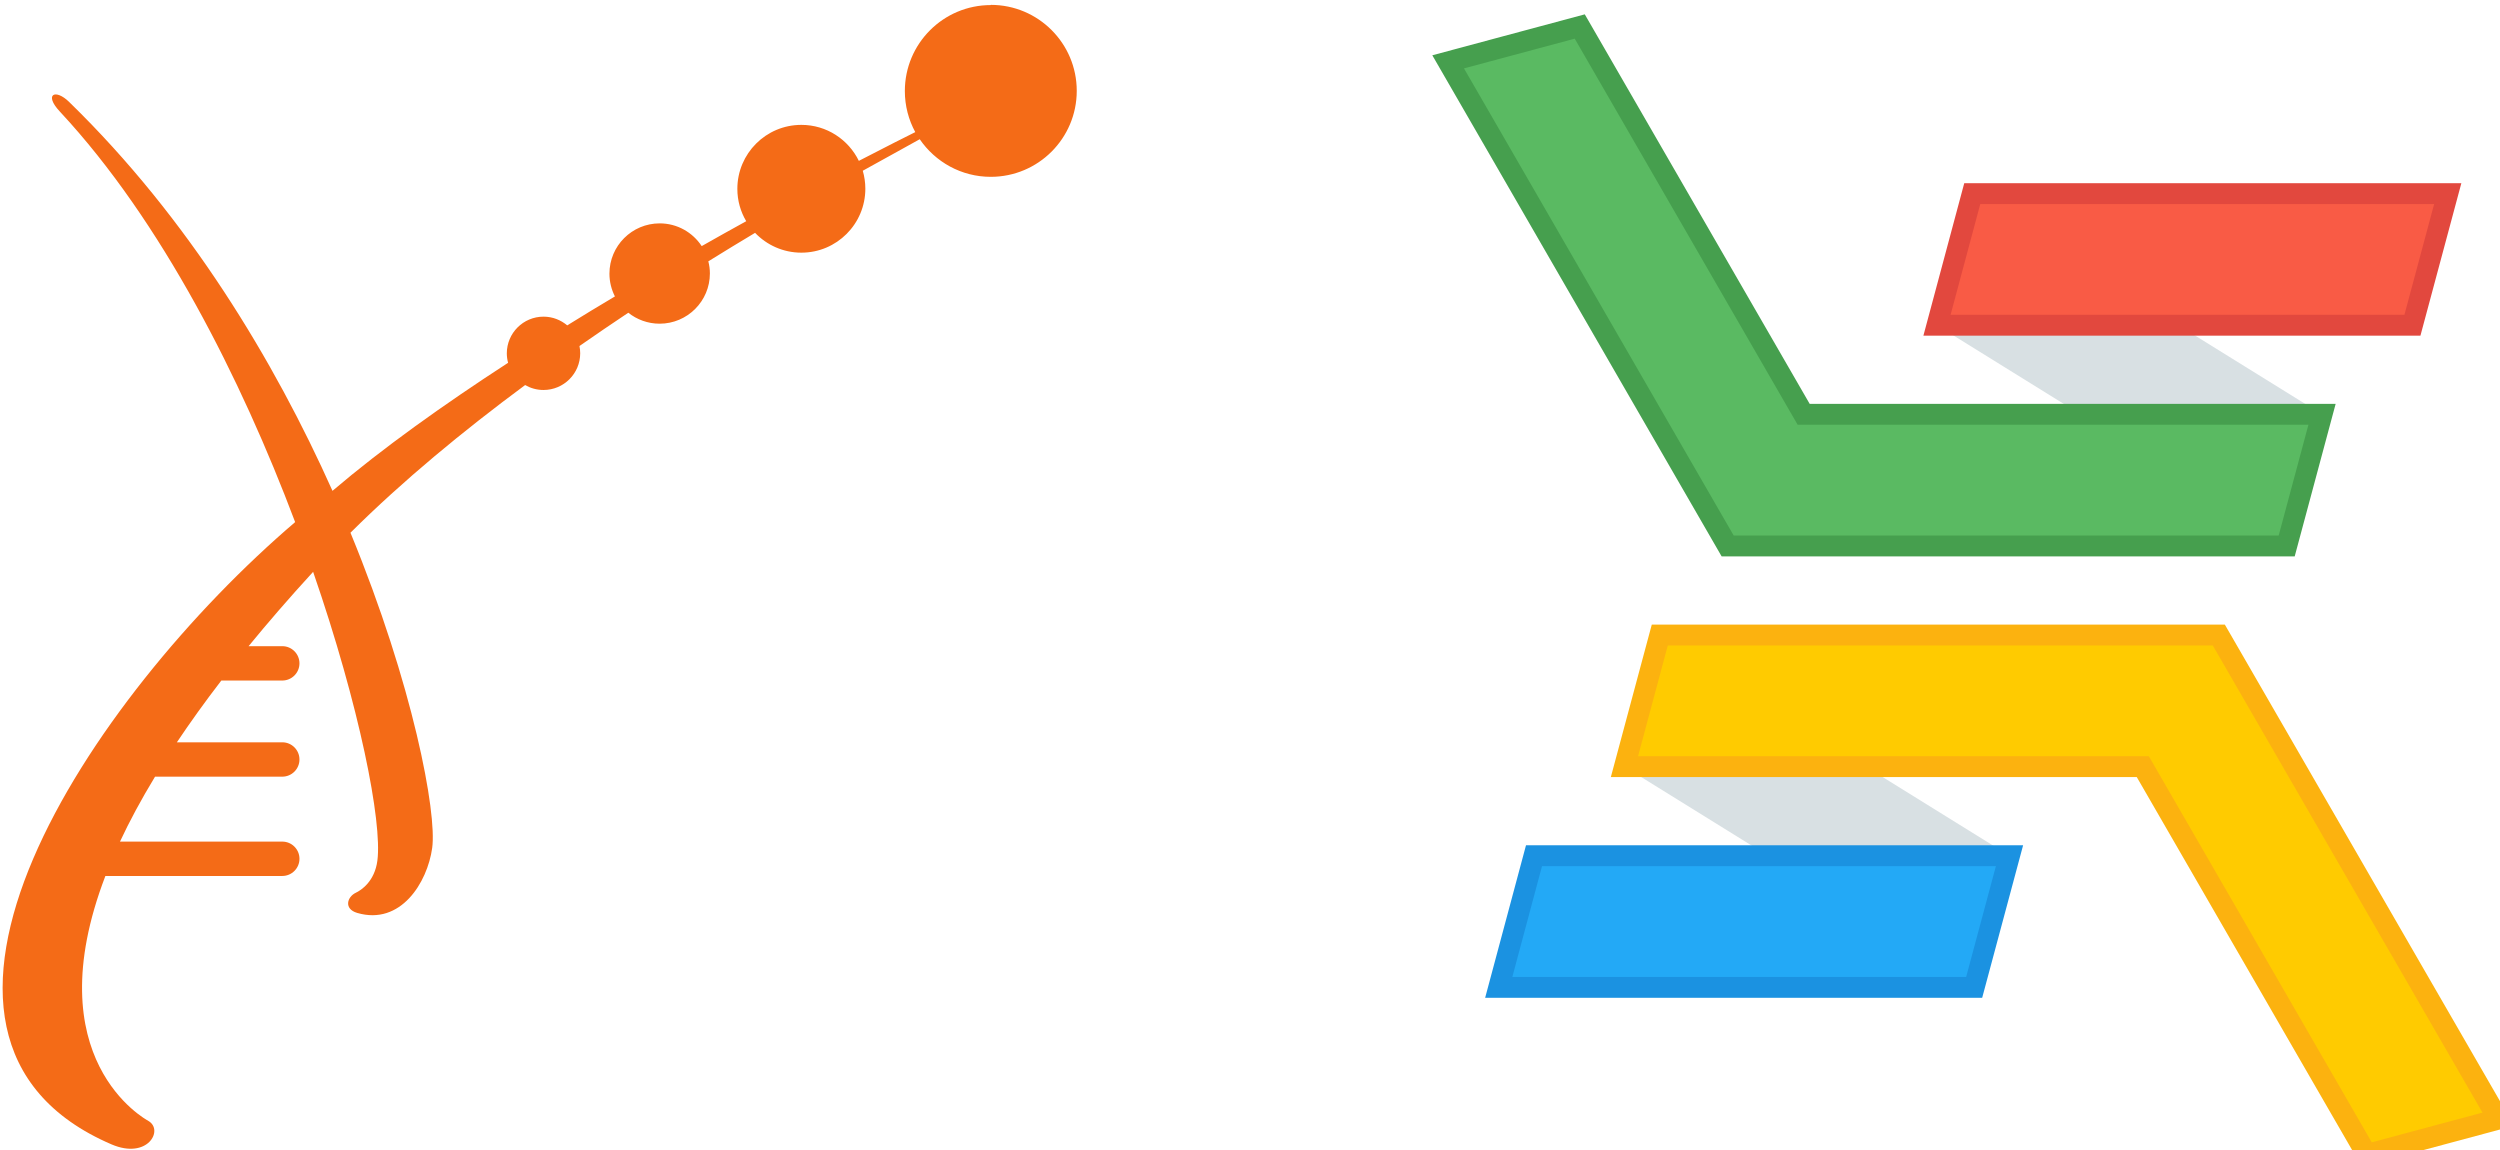 <?xml version="1.0" encoding="UTF-8" standalone="no"?>
<svg
   xmlns:dc="http://purl.org/dc/elements/1.1/"
   xmlns:cc="http://creativecommons.org/ns#"
   xmlns:rdf="http://www.w3.org/1999/02/22-rdf-syntax-ns#"
   xmlns:svg="http://www.w3.org/2000/svg"
   xmlns="http://www.w3.org/2000/svg"
   xmlns:sodipodi="http://sodipodi.sourceforge.net/DTD/sodipodi-0.dtd"
   xmlns:inkscape="http://www.inkscape.org/namespaces/inkscape"
   width="104.337"
   height="48"
   viewBox="0 0 27.606 12.7"
   version="1.1"
   id="svg8"
   inkscape:version="1.0.1 (0767f8302a, 2020-10-17)"
   sodipodi:docname="logo-banner.svg">
  <defs
     id="defs2" />
  <sodipodi:namedview
     id="base"
     pagecolor="#ffffff"
     bordercolor="#666666"
     borderopacity="1.0"
     inkscape:pageopacity="0.0"
     inkscape:pageshadow="2"
     inkscape:zoom="1.979899"
     inkscape:cx="87.90781"
     inkscape:cy="5.8515883"
     inkscape:document-units="mm"
     inkscape:current-layer="layer1"
     showgrid="false"
     fit-margin-top="0"
     fit-margin-left="0"
     fit-margin-right="0"
     fit-margin-bottom="0"
     units="px"
     inkscape:window-width="1848"
     inkscape:window-height="1016"
     inkscape:window-x="72"
     inkscape:window-y="27"
     inkscape:window-maximized="1"
     inkscape:document-rotation="0" />
  <g
     inkscape:label="Layer 1"
     inkscape:groupmode="layer"
     id="layer1"
     transform="translate(-43.878,-39.707)">
    <g
       id="g984"
       transform="matrix(0.747,0,0,0.747,-5.351,10.063)">
      <g
         style="stroke-width:2.78"
         id="g1227"
         transform="matrix(0.074,0,0,0.074,66.854,-101.996)">
        <path
           sodipodi:nodetypes="ccccc"
           inkscape:connector-curvature="0"
           id="rect828-9-5-0"
           d="m 422.307,1979.569 28.684,17.791 h -48.234 l -28.684,-17.791 z"
           style="fill:#d8e0e3;fill-opacity:1;stroke:none;stroke-width:4.17;stroke-linecap:round;stroke-miterlimit:4;stroke-dasharray:none;stroke-dashoffset:0;stroke-opacity:1" />
        <path
           sodipodi:nodetypes="ccccc"
           inkscape:connector-curvature="0"
           id="rect911-0-3"
           d="m 381.119,1953.274 h 94.984 l -7.057,26.295 H 374.073 Z"
           style="fill:#f95b45;fill-opacity:1;stroke:#e2483e;stroke-width:4.17;stroke-linecap:round;stroke-miterlimit:4;stroke-dasharray:none;stroke-dashoffset:0;stroke-opacity:1" />
        <path
           inkscape:connector-curvature="0"
           id="rect911-6-8-1-4"
           d="m 302.711,1919.889 -26.287,7.059 55.836,96.709 h 111.67 l 7.061,-26.297 H 347.442 Z"
           style="fill:#5aba62;fill-opacity:1;stroke:#469f4e;stroke-width:4.17;stroke-linecap:round;stroke-miterlimit:4;stroke-dasharray:none;stroke-dashoffset:0;stroke-opacity:1" />
        <path
           sodipodi:nodetypes="ccccc"
           inkscape:connector-curvature="0"
           id="rect828-9-5-0-3"
           d="m 359.874,2067.744 28.684,17.791 h -48.234 l -28.684,-17.791 z"
           style="fill:#d8e0e3;fill-opacity:1;stroke:none;stroke-width:4.17;stroke-linecap:round;stroke-miterlimit:4;stroke-dasharray:none;stroke-dashoffset:0;stroke-opacity:1" />
        <path
           sodipodi:nodetypes="ccccc"
           inkscape:connector-curvature="0"
           id="rect911-0-6-0"
           d="m 293.574,2085.535 h 94.984 l -7.057,26.295 h -94.972 z"
           style="fill:#23a9f6;fill-opacity:1;stroke:#1b92e1;stroke-width:4.17;stroke-linecap:round;stroke-miterlimit:4;stroke-dasharray:none;stroke-dashoffset:0;stroke-opacity:1" />
        <path
           id="rect911-6-8-1-5-4"
           d="m 459.919,2145.215 26.287,-7.059 -55.836,-96.709 H 318.701 l -7.061,26.297 h 103.549 z"
           style="fill:#ffcb00;fill-opacity:1;stroke:#fcb20f;stroke-width:4.17;stroke-linecap:round;stroke-miterlimit:4;stroke-dasharray:none;stroke-dashoffset:0;stroke-opacity:1"
           inkscape:connector-curvature="0" />
      </g>
      <path
         d="m 80.549,39.759 c -0.702,0 -1.271,0.569 -1.271,1.271 0,0.22 0.056,0.426 0.154,0.607 -0.127,0.063 -0.421,0.211 -0.834,0.425 -0.154,-0.315 -0.476,-0.532 -0.85,-0.532 -0.523,0 -0.946,0.424 -0.946,0.946 0,0.175 0.048,0.338 0.131,0.478 -0.212,0.117 -0.433,0.24 -0.658,0.368 -0.133,-0.202 -0.361,-0.336 -0.621,-0.336 -0.41,0 -0.743,0.333 -0.743,0.743 0,0.122 0.03,0.236 0.081,0.337 -0.234,0.139 -0.47,0.282 -0.705,0.428 -0.095,-0.08 -0.217,-0.129 -0.35,-0.129 -0.3,0 -0.543,0.243 -0.543,0.543 0,0.048 0.007,0.095 0.019,0.139 -0.95,0.617 -1.859,1.264 -2.596,1.893 -0.859,-1.92 -2.125,-4.027 -3.887,-5.743 -0.002,-0.002 -0.003,-0.003 -0.005,-0.005 -0.206,-0.203 -0.377,-0.114 -0.14,0.139 0.003,0.003 0.006,0.006 0.009,0.01 1.496,1.609 2.671,3.938 3.471,6.061 -3.037,2.593 -6.386,7.618 -2.716,9.198 0.534,0.23 0.778,-0.21 0.548,-0.345 -0.041,-0.024 -1.676,-0.908 -0.637,-3.622 h 2.615 c 0.14,0 0.254,-0.114 0.254,-0.254 0,-0.14 -0.114,-0.254 -0.254,-0.254 H 67.676 c 0.14,-0.3 0.312,-0.62 0.518,-0.96 h 1.881 c 0.14,0 0.254,-0.114 0.254,-0.254 0,-0.14 -0.114,-0.254 -0.254,-0.254 h -1.558 c 0.194,-0.29 0.412,-0.595 0.657,-0.913 h 0.901 c 0.14,0 0.254,-0.114 0.254,-0.254 0,-0.14 -0.114,-0.254 -0.254,-0.254 h -0.498 c 0.284,-0.347 0.598,-0.71 0.945,-1.089 0.003,-0.003 0.006,-0.007 0.009,-0.01 0.69,1.997 1.023,3.7 0.95,4.268 -0.04,0.309 -0.239,0.438 -0.319,0.476 -0.128,0.061 -0.181,0.238 0.02,0.298 0.643,0.189 1.038,-0.448 1.109,-0.96 0.072,-0.516 -0.28,-2.407 -1.208,-4.66 0.775,-0.771 1.67,-1.508 2.582,-2.183 0.08,0.046 0.172,0.073 0.271,0.073 0.3,0 0.543,-0.243 0.543,-0.543 0,-0.036 -0.004,-0.072 -0.011,-0.107 0.242,-0.169 0.484,-0.333 0.722,-0.492 0.127,0.101 0.288,0.162 0.463,0.162 0.41,0 0.743,-0.333 0.743,-0.743 0,-0.062 -0.008,-0.121 -0.023,-0.179 0.238,-0.148 0.469,-0.288 0.691,-0.421 0.172,0.18 0.415,0.293 0.684,0.293 0.523,0 0.946,-0.424 0.946,-0.946 0,-0.092 -0.014,-0.181 -0.038,-0.265 0.404,-0.225 0.698,-0.384 0.842,-0.466 0.229,0.335 0.614,0.556 1.05,0.556 0.702,0 1.271,-0.569 1.271,-1.271 0,-0.702 -0.569,-1.271 -1.271,-1.271"
         style="fill:#f46b17;fill-opacity:1;fill-rule:nonzero;stroke:none;stroke-width:0.027"
         id="path876"
         inkscape:connector-curvature="0" />
    </g>
  </g>
  <style
     id="style2"
     type="text/css">
	.st0{fill:#FBBC05;}
</style>
</svg>
